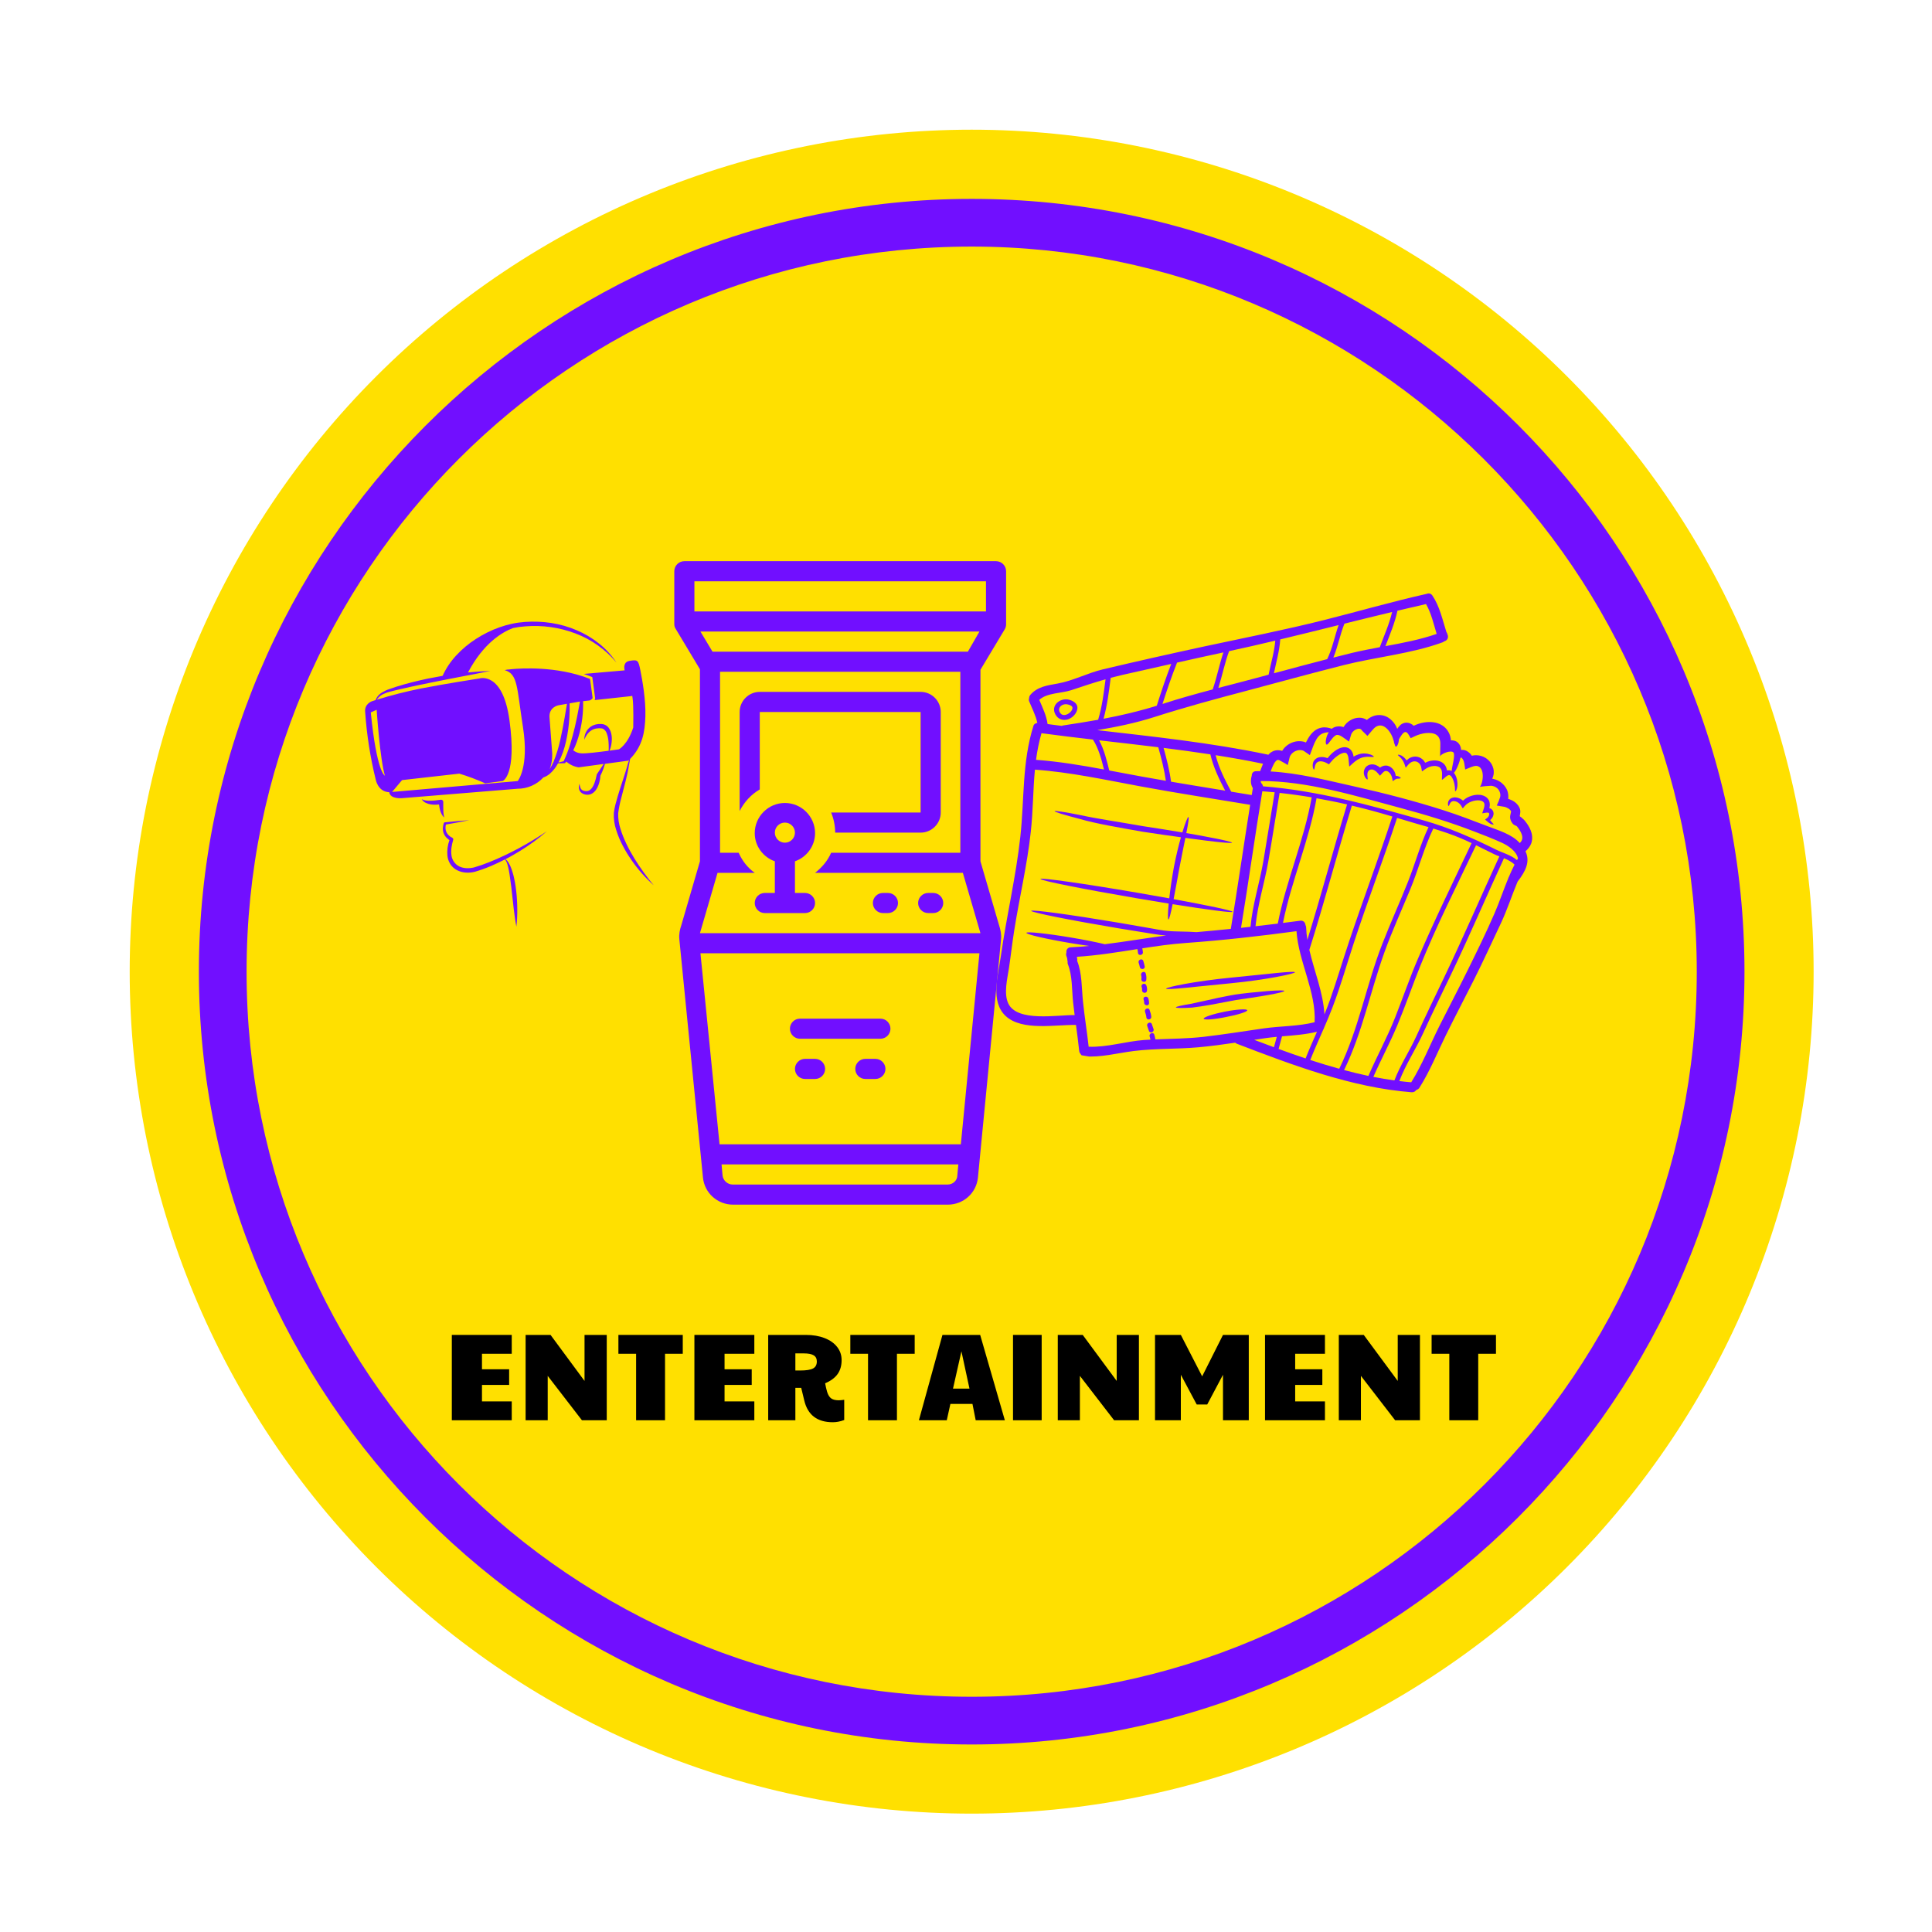 <?xml version="1.0" encoding="UTF-8"?> <svg xmlns="http://www.w3.org/2000/svg" xmlns:xlink="http://www.w3.org/1999/xlink" width="1080" zoomAndPan="magnify" viewBox="0 0 810 810" height="1080" preserveAspectRatio="xMidYMid meet" version="1.0"><defs><g></g><clipPath id="bb75264a55"><path d="M 54.375 54.375 L 760.125 54.375 L 760.125 760.125 L 54.375 760.125 Z M 54.375 54.375 " clip-rule="nonzero"></path></clipPath><clipPath id="223dd3a344"><path d="M 83.379 83.379 L 731.379 83.379 L 731.379 731.379 L 83.379 731.379 Z M 83.379 83.379 " clip-rule="nonzero"></path></clipPath><clipPath id="e51b66b7d3"><path d="M 282.625 235.277 L 422 235.277 L 422 505.277 L 282.625 505.277 Z M 282.625 235.277 " clip-rule="nonzero"></path></clipPath><clipPath id="6a0941c2a9"><path d="M 153 260 L 275 260 L 275 389 L 153 389 Z M 153 260 " clip-rule="nonzero"></path></clipPath><clipPath id="7a8244b773"><path d="M 148.473 270.246 L 265.887 254.258 L 282.988 379.852 L 165.57 395.836 Z M 148.473 270.246 " clip-rule="nonzero"></path></clipPath><clipPath id="4c735f23a7"><path d="M 148.473 270.246 L 265.887 254.258 L 282.988 379.852 L 165.57 395.836 Z M 148.473 270.246 " clip-rule="nonzero"></path></clipPath><clipPath id="18650b6f58"><path d="M 417 248 L 643 248 L 643 458 L 417 458 Z M 417 248 " clip-rule="nonzero"></path></clipPath><clipPath id="ee5f517efd"><path d="M 443.086 222.422 L 659.059 258.711 L 623.387 470.984 L 407.414 434.695 Z M 443.086 222.422 " clip-rule="nonzero"></path></clipPath><clipPath id="a6cc172c81"><path d="M 443.086 222.422 L 659.059 258.711 L 623.387 470.984 L 407.414 434.695 Z M 443.086 222.422 " clip-rule="nonzero"></path></clipPath><clipPath id="82c9069b8b"><path d="M 607 333 L 627 333 L 627 346 L 607 346 Z M 607 333 " clip-rule="nonzero"></path></clipPath><clipPath id="f422f5bdd0"><path d="M 443.086 222.422 L 659.059 258.711 L 623.387 470.984 L 407.414 434.695 Z M 443.086 222.422 " clip-rule="nonzero"></path></clipPath><clipPath id="d8784ad917"><path d="M 443.086 222.422 L 659.059 258.711 L 623.387 470.984 L 407.414 434.695 Z M 443.086 222.422 " clip-rule="nonzero"></path></clipPath><clipPath id="f0b173992d"><path d="M 571 320 L 588 320 L 588 328 L 571 328 Z M 571 320 " clip-rule="nonzero"></path></clipPath><clipPath id="eabd3ea62e"><path d="M 443.086 222.422 L 659.059 258.711 L 623.387 470.984 L 407.414 434.695 Z M 443.086 222.422 " clip-rule="nonzero"></path></clipPath><clipPath id="248b859eb9"><path d="M 443.086 222.422 L 659.059 258.711 L 623.387 470.984 L 407.414 434.695 Z M 443.086 222.422 " clip-rule="nonzero"></path></clipPath><clipPath id="6080bda202"><path d="M 550 313 L 576 313 L 576 323 L 550 323 Z M 550 313 " clip-rule="nonzero"></path></clipPath><clipPath id="7cb6956465"><path d="M 443.086 222.422 L 659.059 258.711 L 623.387 470.984 L 407.414 434.695 Z M 443.086 222.422 " clip-rule="nonzero"></path></clipPath><clipPath id="4fbda3d3b0"><path d="M 443.086 222.422 L 659.059 258.711 L 623.387 470.984 L 407.414 434.695 Z M 443.086 222.422 " clip-rule="nonzero"></path></clipPath><clipPath id="cea6ec210c"><path d="M 488 407 L 543 407 L 543 415 L 488 415 Z M 488 407 " clip-rule="nonzero"></path></clipPath><clipPath id="d61949936f"><path d="M 443.086 222.422 L 659.059 258.711 L 623.387 470.984 L 407.414 434.695 Z M 443.086 222.422 " clip-rule="nonzero"></path></clipPath><clipPath id="2d33579322"><path d="M 443.086 222.422 L 659.059 258.711 L 623.387 470.984 L 407.414 434.695 Z M 443.086 222.422 " clip-rule="nonzero"></path></clipPath><clipPath id="ba2408772b"><path d="M 493 415 L 539 415 L 539 423 L 493 423 Z M 493 415 " clip-rule="nonzero"></path></clipPath><clipPath id="d8927f9838"><path d="M 443.086 222.422 L 659.059 258.711 L 623.387 470.984 L 407.414 434.695 Z M 443.086 222.422 " clip-rule="nonzero"></path></clipPath><clipPath id="00c0d01f52"><path d="M 443.086 222.422 L 659.059 258.711 L 623.387 470.984 L 407.414 434.695 Z M 443.086 222.422 " clip-rule="nonzero"></path></clipPath><clipPath id="8f31e9ca70"><path d="M 504 423 L 523 423 L 523 428 L 504 428 Z M 504 423 " clip-rule="nonzero"></path></clipPath><clipPath id="d8c8971db7"><path d="M 443.086 222.422 L 659.059 258.711 L 623.387 470.984 L 407.414 434.695 Z M 443.086 222.422 " clip-rule="nonzero"></path></clipPath><clipPath id="29208ef9b3"><path d="M 443.086 222.422 L 659.059 258.711 L 623.387 470.984 L 407.414 434.695 Z M 443.086 222.422 " clip-rule="nonzero"></path></clipPath><clipPath id="c3a6d3fc28"><path d="M 436 340 L 517 340 L 517 386 L 436 386 Z M 436 340 " clip-rule="nonzero"></path></clipPath><clipPath id="ee04ec45bb"><path d="M 443.086 222.422 L 659.059 258.711 L 623.387 470.984 L 407.414 434.695 Z M 443.086 222.422 " clip-rule="nonzero"></path></clipPath><clipPath id="9c49aa6c94"><path d="M 443.086 222.422 L 659.059 258.711 L 623.387 470.984 L 407.414 434.695 Z M 443.086 222.422 " clip-rule="nonzero"></path></clipPath><clipPath id="991f124b25"><path d="M 480 428 L 484 428 L 484 433 L 480 433 Z M 480 428 " clip-rule="nonzero"></path></clipPath><clipPath id="786f9a96bb"><path d="M 443.086 222.422 L 659.059 258.711 L 623.387 470.984 L 407.414 434.695 Z M 443.086 222.422 " clip-rule="nonzero"></path></clipPath><clipPath id="2eff625dc0"><path d="M 443.086 222.422 L 659.059 258.711 L 623.387 470.984 L 407.414 434.695 Z M 443.086 222.422 " clip-rule="nonzero"></path></clipPath><clipPath id="aa26714b44"><path d="M 480 422 L 483 422 L 483 428 L 480 428 Z M 480 422 " clip-rule="nonzero"></path></clipPath><clipPath id="e392ee4889"><path d="M 443.086 222.422 L 659.059 258.711 L 623.387 470.984 L 407.414 434.695 Z M 443.086 222.422 " clip-rule="nonzero"></path></clipPath><clipPath id="31d262c88e"><path d="M 443.086 222.422 L 659.059 258.711 L 623.387 470.984 L 407.414 434.695 Z M 443.086 222.422 " clip-rule="nonzero"></path></clipPath><clipPath id="608846b7ee"><path d="M 479 417 L 482 417 L 482 422 L 479 422 Z M 479 417 " clip-rule="nonzero"></path></clipPath><clipPath id="709257fa67"><path d="M 443.086 222.422 L 659.059 258.711 L 623.387 470.984 L 407.414 434.695 Z M 443.086 222.422 " clip-rule="nonzero"></path></clipPath><clipPath id="f2437e4b11"><path d="M 443.086 222.422 L 659.059 258.711 L 623.387 470.984 L 407.414 434.695 Z M 443.086 222.422 " clip-rule="nonzero"></path></clipPath><clipPath id="61ffbac896"><path d="M 478 412 L 481 412 L 481 417 L 478 417 Z M 478 412 " clip-rule="nonzero"></path></clipPath><clipPath id="14403ad5c0"><path d="M 443.086 222.422 L 659.059 258.711 L 623.387 470.984 L 407.414 434.695 Z M 443.086 222.422 " clip-rule="nonzero"></path></clipPath><clipPath id="563938941f"><path d="M 443.086 222.422 L 659.059 258.711 L 623.387 470.984 L 407.414 434.695 Z M 443.086 222.422 " clip-rule="nonzero"></path></clipPath><clipPath id="7d74b0bebd"><path d="M 478 407 L 481 407 L 481 412 L 478 412 Z M 478 407 " clip-rule="nonzero"></path></clipPath><clipPath id="daa9abb920"><path d="M 443.086 222.422 L 659.059 258.711 L 623.387 470.984 L 407.414 434.695 Z M 443.086 222.422 " clip-rule="nonzero"></path></clipPath><clipPath id="6c2fed5ce8"><path d="M 443.086 222.422 L 659.059 258.711 L 623.387 470.984 L 407.414 434.695 Z M 443.086 222.422 " clip-rule="nonzero"></path></clipPath><clipPath id="7721cd97da"><path d="M 477 402 L 480 402 L 480 407 L 477 407 Z M 477 402 " clip-rule="nonzero"></path></clipPath><clipPath id="a569f4138b"><path d="M 443.086 222.422 L 659.059 258.711 L 623.387 470.984 L 407.414 434.695 Z M 443.086 222.422 " clip-rule="nonzero"></path></clipPath><clipPath id="d43a82ddd8"><path d="M 443.086 222.422 L 659.059 258.711 L 623.387 470.984 L 407.414 434.695 Z M 443.086 222.422 " clip-rule="nonzero"></path></clipPath><clipPath id="75805e45f5"><path d="M 441 293 L 452 293 L 452 302 L 441 302 Z M 441 293 " clip-rule="nonzero"></path></clipPath><clipPath id="ab0f6ae848"><path d="M 443.086 222.422 L 659.059 258.711 L 623.387 470.984 L 407.414 434.695 Z M 443.086 222.422 " clip-rule="nonzero"></path></clipPath><clipPath id="a4bb813fd4"><path d="M 443.086 222.422 L 659.059 258.711 L 623.387 470.984 L 407.414 434.695 Z M 443.086 222.422 " clip-rule="nonzero"></path></clipPath></defs><rect x="-81" width="972" fill="#ffffff" y="-81" height="972" fill-opacity="1"></rect><rect x="-81" width="972" fill="#ffffff" y="-81" height="972" fill-opacity="1"></rect><g clip-path="url(#bb75264a55)"><path fill="#ffe000" d="M 760.371 407.371 C 760.371 413.148 760.23 418.922 759.945 424.695 C 759.66 430.465 759.238 436.223 758.672 441.973 C 758.105 447.723 757.398 453.453 756.551 459.168 C 755.703 464.883 754.715 470.574 753.59 476.238 C 752.461 481.906 751.195 487.539 749.793 493.145 C 748.387 498.746 746.848 504.312 745.172 509.844 C 743.492 515.371 741.684 520.855 739.734 526.293 C 737.789 531.734 735.711 537.121 733.5 542.461 C 731.289 547.797 728.949 553.078 726.48 558.297 C 724.008 563.52 721.414 568.68 718.688 573.773 C 715.965 578.871 713.121 583.895 710.148 588.852 C 707.18 593.805 704.09 598.684 700.879 603.488 C 697.672 608.293 694.344 613.012 690.902 617.652 C 687.461 622.293 683.91 626.848 680.242 631.312 C 676.578 635.777 672.805 640.152 668.926 644.43 C 665.047 648.711 661.066 652.895 656.98 656.98 C 652.895 661.066 648.711 665.047 644.434 668.926 C 640.152 672.805 635.777 676.578 631.312 680.242 C 626.848 683.91 622.293 687.461 617.652 690.902 C 613.012 694.344 608.293 697.672 603.488 700.879 C 598.684 704.09 593.805 707.18 588.852 710.148 C 583.895 713.117 578.871 715.965 573.773 718.688 C 568.68 721.414 563.52 724.008 558.297 726.48 C 553.078 728.949 547.797 731.289 542.461 733.5 C 537.121 735.711 531.734 737.789 526.293 739.734 C 520.855 741.684 515.371 743.492 509.844 745.172 C 504.312 746.848 498.75 748.387 493.145 749.793 C 487.539 751.195 481.906 752.461 476.238 753.586 C 470.574 754.715 464.883 755.703 459.168 756.551 C 453.453 757.398 447.723 758.105 441.973 758.672 C 436.223 759.238 430.465 759.66 424.695 759.945 C 418.922 760.23 413.148 760.371 407.371 760.371 C 401.594 760.371 395.82 760.23 390.051 759.945 C 384.281 759.66 378.523 759.238 372.773 758.672 C 367.023 758.105 361.293 757.398 355.578 756.551 C 349.863 755.703 344.172 754.715 338.508 753.586 C 332.84 752.461 327.203 751.195 321.602 749.793 C 315.996 748.387 310.43 746.848 304.902 745.172 C 299.375 743.492 293.891 741.684 288.453 739.734 C 283.012 737.789 277.625 735.711 272.285 733.5 C 266.949 731.289 261.668 728.949 256.445 726.48 C 251.223 724.008 246.066 721.414 240.969 718.688 C 235.875 715.965 230.852 713.117 225.895 710.148 C 220.941 707.18 216.062 704.09 211.258 700.879 C 206.453 697.672 201.73 694.344 197.094 690.902 C 192.453 687.461 187.898 683.91 183.434 680.242 C 178.969 676.578 174.594 672.805 170.312 668.926 C 166.031 665.047 161.852 661.066 157.766 656.98 C 153.68 652.895 149.699 648.711 145.82 644.43 C 141.938 640.152 138.168 635.777 134.5 631.312 C 130.836 626.848 127.285 622.293 123.844 617.652 C 120.402 613.012 117.074 608.293 113.867 603.488 C 110.656 598.684 107.566 593.805 104.598 588.852 C 101.625 583.895 98.781 578.871 96.055 573.773 C 93.332 568.68 90.734 563.52 88.266 558.297 C 85.797 553.078 83.457 547.797 81.246 542.457 C 79.035 537.121 76.957 531.734 75.008 526.293 C 73.062 520.855 71.25 515.371 69.574 509.844 C 67.898 504.312 66.355 498.746 64.953 493.145 C 63.551 487.539 62.285 481.906 61.156 476.238 C 60.031 470.574 59.043 464.883 58.195 459.168 C 57.348 453.453 56.641 447.723 56.074 441.973 C 55.508 436.223 55.082 430.465 54.801 424.695 C 54.516 418.922 54.375 413.148 54.375 407.371 C 54.375 401.594 54.516 395.82 54.801 390.051 C 55.082 384.281 55.508 378.523 56.074 372.773 C 56.641 367.023 57.348 361.293 58.195 355.578 C 59.043 349.863 60.031 344.172 61.156 338.508 C 62.285 332.84 63.551 327.203 64.953 321.602 C 66.355 315.996 67.898 310.43 69.574 304.902 C 71.25 299.375 73.062 293.891 75.008 288.449 C 76.957 283.012 79.035 277.625 81.246 272.285 C 83.457 266.949 85.797 261.668 88.266 256.445 C 90.734 251.223 93.332 246.066 96.055 240.969 C 98.781 235.875 101.625 230.852 104.598 225.895 C 107.566 220.941 110.656 216.062 113.867 211.258 C 117.074 206.453 120.402 201.73 123.844 197.094 C 127.285 192.453 130.836 187.898 134.5 183.434 C 138.168 178.969 141.938 174.594 145.82 170.312 C 149.699 166.031 153.68 161.852 157.766 157.766 C 161.852 153.68 166.031 149.699 170.312 145.816 C 174.594 141.938 178.969 138.168 183.434 134.5 C 187.898 130.836 192.453 127.285 197.094 123.844 C 201.73 120.402 206.453 117.074 211.258 113.867 C 216.062 110.656 220.941 107.566 225.895 104.598 C 230.852 101.625 235.875 98.781 240.969 96.055 C 246.066 93.332 251.223 90.734 256.445 88.266 C 261.668 85.797 266.949 83.457 272.285 81.246 C 277.625 79.035 283.012 76.957 288.453 75.008 C 293.891 73.062 299.375 71.25 304.902 69.574 C 310.43 67.898 315.996 66.355 321.602 64.953 C 327.203 63.551 332.84 62.285 338.508 61.156 C 344.172 60.031 349.863 59.043 355.578 58.195 C 361.293 57.348 367.023 56.641 372.773 56.074 C 378.523 55.508 384.281 55.082 390.051 54.801 C 395.82 54.516 401.594 54.375 407.371 54.375 C 413.148 54.375 418.922 54.516 424.695 54.801 C 430.465 55.082 436.223 55.508 441.973 56.074 C 447.723 56.641 453.453 57.348 459.168 58.195 C 464.883 59.043 470.574 60.031 476.238 61.156 C 481.906 62.285 487.539 63.551 493.145 64.953 C 498.75 66.355 504.312 67.898 509.844 69.574 C 515.371 71.25 520.855 73.062 526.293 75.008 C 531.734 76.957 537.121 79.035 542.461 81.246 C 547.797 83.457 553.078 85.797 558.301 88.266 C 563.52 90.734 568.68 93.332 573.773 96.055 C 578.871 98.781 583.895 101.625 588.852 104.598 C 593.805 107.566 598.684 110.656 603.488 113.867 C 608.293 117.074 613.012 120.402 617.652 123.844 C 622.293 127.285 626.848 130.836 631.312 134.5 C 635.777 138.168 640.152 141.938 644.434 145.816 C 648.711 149.699 652.895 153.68 656.98 157.766 C 661.066 161.852 665.047 166.031 668.926 170.312 C 672.805 174.594 676.578 178.969 680.242 183.434 C 683.91 187.898 687.461 192.453 690.902 197.094 C 694.344 201.73 697.672 206.453 700.879 211.258 C 704.09 216.062 707.18 220.941 710.148 225.895 C 713.121 230.852 715.965 235.875 718.688 240.969 C 721.414 246.066 724.008 251.223 726.48 256.445 C 728.949 261.668 731.289 266.949 733.5 272.285 C 735.711 277.625 737.789 283.012 739.734 288.449 C 741.684 293.891 743.492 299.375 745.172 304.902 C 746.848 310.43 748.387 315.996 749.793 321.602 C 751.195 327.203 752.461 332.84 753.59 338.508 C 754.715 344.172 755.703 349.863 756.551 355.578 C 757.398 361.293 758.105 367.023 758.672 372.773 C 759.238 378.523 759.66 384.281 759.945 390.051 C 760.23 395.82 760.371 401.594 760.371 407.371 Z M 760.371 407.371 " fill-opacity="1" fill-rule="nonzero"></path></g><g clip-path="url(#223dd3a344)"><path fill="#710fff" d="M 407.379 731.379 C 228.379 731.379 83.379 585.379 83.379 407.379 C 83.379 229.379 228.379 83.379 407.379 83.379 C 586.379 83.379 731.379 228.379 731.379 407.379 C 731.379 586.379 585.379 731.379 407.379 731.379 Z M 407.379 103.379 C 239.379 103.379 103.379 239.379 103.379 407.379 C 103.379 575.379 239.379 711.379 407.379 711.379 C 575.379 711.379 711.379 575.379 711.379 407.379 C 711.379 239.379 574.379 103.379 407.379 103.379 Z M 407.379 103.379 " fill-opacity="1" fill-rule="nonzero"></path></g><g clip-path="url(#e51b66b7d3)"><path fill="#710fff" d="M 417.594 235.277 L 286.918 235.277 C 284.602 235.277 282.703 237.172 282.703 239.492 L 282.703 261.621 C 282.703 262.465 282.914 263.098 283.336 263.73 L 293.453 280.59 L 293.453 361.102 L 285.656 387.867 C 285.023 389.766 284.602 391.66 284.812 393.77 L 294.719 493.672 C 295.352 500.207 300.828 505.055 307.363 505.055 L 397.359 505.055 C 403.895 505.055 409.371 500.207 410.004 493.672 L 419.699 393.77 C 419.91 391.871 419.488 389.766 418.855 387.867 L 411.059 361.102 L 411.059 280.801 L 421.176 263.938 C 421.598 263.309 421.809 262.465 421.809 261.832 L 421.809 239.492 C 421.809 237.172 419.91 235.277 417.594 235.277 Z M 413.379 243.707 L 413.379 256.352 L 291.133 256.352 L 291.133 243.707 Z M 405.789 273.215 L 298.723 273.215 L 293.664 264.781 L 410.637 264.781 Z M 397.359 496.621 L 307.152 496.621 C 305.047 496.621 303.148 494.938 302.938 492.828 L 302.516 488.191 L 401.785 488.191 L 401.363 492.828 C 401.363 494.938 399.469 496.621 397.359 496.621 Z M 402.84 479.762 L 301.672 479.762 L 293.664 399.672 L 410.637 399.672 Z M 411.059 391.242 L 293.453 391.242 C 293.453 391.242 300.828 365.949 300.828 365.949 L 316.426 365.949 C 313.477 363.84 311.156 360.891 309.684 357.52 L 301.883 357.52 L 301.883 281.645 L 402.629 281.645 L 402.629 357.52 L 348.461 357.52 C 346.988 360.891 344.668 363.629 341.719 365.949 L 403.684 365.949 C 403.684 365.949 411.059 391.242 411.059 391.242 Z M 411.059 391.242 " fill-opacity="1" fill-rule="nonzero"></path></g><path fill="#710fff" d="M 372.277 374.379 L 370.172 374.379 C 367.852 374.379 365.957 376.277 365.957 378.594 C 365.957 380.914 367.852 382.809 370.172 382.809 L 372.277 382.809 C 374.598 382.809 376.492 380.914 376.492 378.594 C 376.492 376.277 374.598 374.379 372.277 374.379 Z M 372.277 374.379 " fill-opacity="1" fill-rule="nonzero"></path><path fill="#710fff" d="M 391.246 374.379 L 389.141 374.379 C 386.82 374.379 384.926 376.277 384.926 378.594 C 384.926 380.914 386.82 382.809 389.141 382.809 L 391.246 382.809 C 393.566 382.809 395.461 380.914 395.461 378.594 C 395.461 376.277 393.566 374.379 391.246 374.379 Z M 391.246 374.379 " fill-opacity="1" fill-rule="nonzero"></path><path fill="#710fff" d="M 341.719 443.93 L 337.504 443.93 C 335.184 443.93 333.289 445.828 333.289 448.148 C 333.289 450.465 335.184 452.363 337.504 452.363 L 341.719 452.363 C 344.035 452.363 345.934 450.465 345.934 448.148 C 345.934 445.828 344.035 443.93 341.719 443.93 Z M 341.719 443.93 " fill-opacity="1" fill-rule="nonzero"></path><path fill="#710fff" d="M 367.008 443.93 L 362.793 443.93 C 360.477 443.93 358.578 445.828 358.578 448.148 C 358.578 450.465 360.477 452.363 362.793 452.363 L 367.008 452.363 C 369.328 452.363 371.227 450.465 371.227 448.148 C 371.227 445.828 369.328 443.93 367.008 443.93 Z M 367.008 443.93 " fill-opacity="1" fill-rule="nonzero"></path><path fill="#710fff" d="M 318.535 330.961 L 318.535 298.504 L 385.977 298.504 L 385.977 340.656 L 348.461 340.656 C 349.516 343.188 350.148 346.137 350.148 349.086 L 385.977 349.086 C 390.613 349.086 394.41 345.293 394.41 340.656 L 394.41 298.504 C 394.41 293.867 390.613 290.074 385.977 290.074 L 318.535 290.074 C 313.898 290.074 310.102 293.867 310.102 298.504 L 310.102 340.023 C 312 336.23 314.949 333.07 318.535 330.961 Z M 318.535 330.961 " fill-opacity="1" fill-rule="nonzero"></path><path fill="#710fff" d="M 369.117 427.07 L 335.395 427.07 C 333.078 427.07 331.18 428.969 331.18 431.285 C 331.18 433.605 333.078 435.5 335.395 435.5 L 369.117 435.5 C 371.434 435.5 373.332 433.605 373.332 431.285 C 373.332 428.969 371.434 427.07 369.117 427.07 Z M 369.117 427.07 " fill-opacity="1" fill-rule="nonzero"></path><path fill="#710fff" d="M 337.504 374.379 L 333.289 374.379 L 333.289 361.102 C 338.137 359.414 341.719 354.777 341.719 349.297 C 341.719 342.344 336.027 336.652 329.07 336.652 C 322.117 336.652 316.426 342.344 316.426 349.297 C 316.426 354.777 320.008 359.414 324.855 361.102 L 324.855 374.379 L 320.641 374.379 C 318.324 374.379 316.426 376.277 316.426 378.594 C 316.426 380.914 318.324 382.809 320.641 382.809 L 337.504 382.809 C 339.82 382.809 341.719 380.914 341.719 378.594 C 341.719 376.277 339.82 374.379 337.504 374.379 Z M 329.07 344.871 C 331.391 344.871 333.289 346.77 333.289 349.086 C 333.289 351.406 331.391 353.305 329.07 353.305 C 326.754 353.305 324.855 351.406 324.855 349.086 C 324.855 346.77 326.754 344.871 329.07 344.871 Z M 329.07 344.871 " fill-opacity="1" fill-rule="nonzero"></path><g clip-path="url(#6a0941c2a9)"><g clip-path="url(#7a8244b773)"><g clip-path="url(#4c735f23a7)"><path fill="#710fff" d="M 217.504 355.641 C 221.535 353.477 225.445 351.082 229.277 348.52 C 225.777 351.551 222.059 354.277 218.117 356.703 C 217.133 357.309 216.141 357.906 215.133 358.469 C 214.625 358.75 214.121 359.023 213.617 359.32 L 212.062 360.141 L 211.902 360.223 C 211.992 360.273 212.078 360.332 212.156 360.398 C 212.402 360.613 212.625 360.848 212.82 361.109 C 213.199 361.629 213.52 362.18 213.789 362.762 C 213.863 362.902 213.934 363.051 214 363.191 L 214.516 364.516 C 214.727 365.113 214.895 365.715 215.082 366.316 C 215.27 366.922 215.387 367.527 215.531 368.141 C 215.676 368.754 215.785 369.355 215.898 369.977 C 216.012 370.602 216.109 371.199 216.203 371.824 L 216.434 373.672 C 216.602 374.898 216.664 376.141 216.746 377.379 C 216.828 378.621 216.863 379.863 216.867 381.113 C 216.898 383.602 216.777 386.078 216.5 388.547 C 216 386.117 215.734 383.652 215.402 381.195 L 214.578 373.883 L 214.383 372.059 L 214.137 370.25 C 214 369.02 213.805 367.84 213.641 366.637 L 213.332 364.844 L 213.145 363.957 L 213.047 363.512 L 212.926 363.082 C 212.844 362.793 212.781 362.488 212.684 362.211 C 212.582 361.934 212.488 361.641 212.367 361.375 C 212.254 361.102 212.113 360.844 211.945 360.598 C 211.875 360.5 211.801 360.402 211.715 360.312 C 209.766 361.309 207.781 362.25 205.762 363.113 C 203.602 364.031 201.395 364.82 199.141 365.48 C 197.926 365.793 196.695 365.914 195.441 365.844 C 194.156 365.777 192.93 365.465 191.773 364.902 C 190.57 364.32 189.594 363.473 188.852 362.359 C 188.145 361.266 187.723 360.074 187.582 358.781 C 187.379 356.531 187.664 354.344 188.434 352.219 C 188.301 352.133 188.176 352.051 188.051 351.953 C 187.754 351.734 187.48 351.492 187.223 351.23 C 186.695 350.691 186.293 350.07 186.02 349.371 C 185.746 348.668 185.629 347.941 185.668 347.191 C 185.684 346.832 185.727 346.473 185.797 346.121 C 185.875 345.773 185.988 345.441 186.074 345.102 C 186.133 344.898 186.266 344.785 186.48 344.766 C 188.184 344.586 189.898 344.438 191.605 344.273 C 193.312 344.113 195.027 343.988 196.746 343.867 C 195.059 344.211 193.375 344.531 191.684 344.844 C 190.109 345.129 188.531 345.418 186.953 345.688 C 186.906 345.895 186.859 346.117 186.828 346.309 C 186.789 346.605 186.773 346.902 186.781 347.203 C 186.785 347.793 186.914 348.352 187.164 348.883 C 187.414 349.414 187.754 349.875 188.188 350.27 C 188.398 350.469 188.629 350.652 188.871 350.816 C 189.102 350.977 189.344 351.109 189.602 351.223 C 189.77 351.297 189.891 351.418 189.969 351.586 C 190.047 351.75 190.059 351.922 190.008 352.098 C 189.379 354.23 188.965 356.449 189.277 358.535 C 189.391 359.555 189.738 360.484 190.328 361.328 C 190.914 362.168 191.672 362.812 192.59 363.27 C 194.418 364.145 196.648 364.168 198.711 363.684 C 200.887 363.055 203.027 362.312 205.125 361.457 C 207.242 360.629 209.328 359.695 211.391 358.723 C 213.453 357.75 215.488 356.711 217.504 355.641 Z M 186.262 342.734 C 186.102 342.195 186 341.645 185.953 341.086 C 185.879 340.547 185.875 339.996 185.859 339.453 C 185.844 338.91 185.832 338.367 185.836 337.824 C 185.836 337.277 185.832 336.723 185.844 336.211 C 185.844 336.152 185.832 336.09 185.82 336.027 C 185.773 335.781 185.652 335.586 185.445 335.441 C 185.238 335.297 185.012 335.25 184.766 335.293 L 184.719 335.301 C 184.102 335.41 183.406 335.477 182.75 335.566 C 182.098 335.656 181.422 335.699 180.762 335.711 C 180.102 335.742 179.445 335.719 178.785 335.645 C 178.098 335.57 177.441 335.383 176.816 335.078 C 177.223 335.75 177.777 336.254 178.484 336.586 C 179.176 336.926 179.898 337.148 180.66 337.258 C 181.398 337.371 182.141 337.41 182.891 337.371 C 183.305 337.352 183.676 337.32 184.062 337.273 C 184.094 337.492 184.125 337.715 184.152 337.938 C 184.234 338.527 184.355 339.105 184.512 339.68 C 184.664 340.254 184.879 340.809 185.152 341.336 C 185.422 341.883 185.789 342.352 186.262 342.734 Z M 264.176 318.184 C 264.027 319.012 263.875 319.84 263.719 320.668 L 263.715 320.645 C 263.379 322.977 262.84 325.262 262.281 327.527 L 260.535 334.289 C 259.926 336.488 259.469 338.715 259.176 340.977 C 259.117 343.211 259.438 345.391 260.137 347.512 C 261.465 351.844 263.574 355.977 265.965 359.91 C 268.41 363.863 271.125 367.625 274.102 371.191 C 270.59 368.051 267.492 364.543 264.805 360.668 C 264.461 360.191 264.137 359.703 263.82 359.207 C 263.5 358.715 263.16 358.227 262.867 357.715 L 261.969 356.172 C 261.68 355.656 261.41 355.133 261.129 354.621 C 260.008 352.512 259.086 350.32 258.367 348.047 C 257.574 345.699 257.238 343.289 257.355 340.816 C 257.645 338.352 258.332 336.121 258.98 333.859 C 259.629 331.602 260.387 329.406 261.102 327.191 C 261.469 326.086 261.828 324.98 262.172 323.871 C 262.512 322.762 262.852 321.656 263.137 320.535 L 263.133 320.512 C 263.324 319.875 263.527 319.238 263.742 318.602 L 263.434 318.906 L 253.613 320.242 C 253.559 320.461 253.5 320.676 253.438 320.887 C 253.281 321.402 253.121 321.922 252.938 322.43 C 252.59 323.379 252.191 324.305 251.73 325.203 C 251.648 326.527 251.383 327.816 250.934 329.062 C 250.691 329.738 250.375 330.375 249.988 330.977 C 249.566 331.629 249.031 332.168 248.379 332.59 C 247.676 333.043 246.91 333.246 246.078 333.199 C 245.883 333.195 245.695 333.172 245.504 333.133 C 245.32 333.098 245.137 333.051 244.957 332.988 C 244.773 332.938 244.598 332.871 244.426 332.789 C 244.246 332.707 244.078 332.609 243.918 332.492 C 243.586 332.27 243.316 331.988 243.102 331.648 C 242.91 331.316 242.785 330.961 242.73 330.586 C 242.633 329.887 242.73 329.215 243.02 328.57 C 243.016 329.203 243.141 329.812 243.391 330.395 C 243.617 330.906 243.988 331.266 244.508 331.473 C 245.012 331.656 245.531 331.723 246.066 331.676 C 246.566 331.633 247.012 331.457 247.406 331.148 C 247.824 330.816 248.168 330.422 248.438 329.961 C 248.738 329.465 248.992 328.945 249.199 328.402 C 249.621 327.262 249.941 326.094 250.16 324.895 L 250.184 324.766 C 250.195 324.688 250.227 324.613 250.273 324.547 C 250.863 323.715 251.438 322.828 252.004 321.945 L 252.887 320.617 L 253.117 320.285 L 242.605 321.719 C 240.645 321.406 238.918 320.602 237.422 319.297 C 237.297 319.457 237.176 319.617 237.047 319.766 L 236.984 319.844 C 236.91 319.93 236.82 319.977 236.711 319.984 C 236.066 320.012 235.422 320.02 234.777 320.027 C 234.5 320.039 234.223 320.039 233.945 320.039 C 233.898 320.121 233.859 320.203 233.812 320.285 C 232.965 321.828 231.883 323.188 230.566 324.359 C 229.895 324.938 229.152 325.398 228.34 325.746 C 228.18 325.816 228.008 325.875 227.84 325.93 L 227.797 325.957 C 226.395 327.477 224.746 328.648 222.848 329.473 C 220.949 330.297 218.965 330.699 216.898 330.684 L 216.77 330.703 L 168.801 334.617 C 168.801 334.617 163.613 335.215 163.195 332.133 C 158.32 331.965 157.48 326.66 157.48 326.66 C 155.211 317.379 153.75 307.973 153.09 298.445 C 152.777 295.258 155.602 294.066 156.184 293.922 L 157.473 293.508 C 157.562 293.238 157.68 292.977 157.816 292.73 C 158.41 291.711 159.207 290.902 160.215 290.293 C 161.191 289.703 162.219 289.23 163.301 288.879 C 164.344 288.5 165.395 288.148 166.449 287.82 C 168.57 287.156 170.695 286.555 172.84 286.02 C 174.984 285.488 177.133 284.984 179.301 284.523 C 181.379 284.102 183.457 283.711 185.543 283.352 L 185.586 283.289 C 187.012 280.195 188.879 277.395 191.191 274.887 C 193.68 272.184 196.473 269.84 199.57 267.859 C 202.66 265.859 205.938 264.242 209.406 263.008 C 212.891 261.758 216.48 261 220.176 260.742 C 223.852 260.488 227.508 260.637 231.152 261.188 C 234.797 261.754 238.312 262.758 241.707 264.203 C 245.098 265.629 248.227 267.484 251.105 269.773 C 253.965 272.055 256.41 274.719 258.441 277.762 C 256.141 275.016 253.523 272.605 250.598 270.535 C 247.672 268.465 244.531 266.801 241.172 265.539 C 234.438 263.02 227.484 262.039 220.312 262.598 C 218.555 262.711 216.816 262.945 215.094 263.309 C 210.508 265.035 202.691 269.664 196.211 281.93 C 199.309 281.613 202.418 281.398 205.539 281.289 C 201.227 282.227 196.898 282.996 192.59 283.832 C 190.434 284.258 188.273 284.641 186.125 285.086 L 179.68 286.383 C 175.371 287.223 171.094 288.168 166.828 289.164 C 165.754 289.426 164.691 289.688 163.645 289.953 C 162.602 290.195 161.598 290.551 160.633 291.012 C 159.676 291.473 158.875 292.121 158.234 292.969 C 158.145 293.09 158.059 293.223 157.988 293.355 C 164.102 291.469 170.297 289.895 176.57 288.637 C 186.457 286.699 201.062 284.434 201.062 284.434 C 201.062 284.434 210.793 281.383 213.598 301.977 C 216.734 325.008 210.793 327.426 210.793 327.426 L 203.426 328.426 C 199.898 326.828 196.281 325.469 192.57 324.348 L 168.562 327.059 L 164.387 332.031 L 217.062 327.457 C 217.062 327.457 221.898 321.723 219.266 304.914 C 216.633 288.105 217.184 282.59 211.586 280.957 C 212.254 280.766 212.934 280.664 213.629 280.656 C 214.48 280.539 227.984 278.973 241.703 282.762 L 241.73 282.758 L 241.883 282.812 C 243.75 283.328 245.582 283.941 247.379 284.656 L 248.441 292.457 C 248.441 292.457 248.555 292.938 247.926 293.246 C 247.723 293.453 247.48 293.594 247.199 293.672 L 244.453 293.973 C 244.488 295.078 244.488 296.188 244.441 297.309 C 244.328 299.973 244 302.605 243.453 305.219 C 242.922 307.848 242.141 310.402 241.113 312.883 C 240.875 313.457 240.617 314.023 240.344 314.582 C 241.348 315.363 242.484 315.785 243.754 315.844 C 245.586 315.977 251.18 315.297 255.18 314.754 C 255.266 313.148 255.207 311.543 255.012 309.945 C 254.895 309.066 254.676 308.219 254.352 307.395 C 254.09 306.664 253.637 306.082 252.992 305.648 C 252.926 305.602 252.852 305.562 252.773 305.539 L 252.547 305.441 C 252.375 305.414 252.227 305.379 252.031 305.355 L 251.387 305.328 L 251.059 305.316 L 250.75 305.359 C 249.898 305.383 249.094 305.594 248.336 305.984 C 246.84 306.75 245.68 308.293 244.984 310.109 C 244.953 309.09 245.152 308.113 245.578 307.188 C 246.02 306.199 246.68 305.387 247.559 304.75 C 248.461 304.105 249.465 303.723 250.57 303.602 L 250.977 303.547 L 251.395 303.539 L 252.184 303.535 C 252.488 303.566 252.789 303.613 253.086 303.68 L 253.527 303.852 C 253.684 303.898 253.832 303.965 253.973 304.051 C 254.242 304.207 254.488 304.391 254.711 304.609 L 255.035 304.934 L 255.293 305.285 C 255.461 305.516 255.609 305.762 255.727 306.02 C 255.855 306.266 255.965 306.52 256.047 306.781 C 256.371 307.781 256.527 308.809 256.516 309.859 C 256.5 311.539 256.188 313.16 255.57 314.723 C 257.828 314.414 259.488 314.164 259.488 314.164 C 259.488 314.164 263.195 312.164 265.492 305.012 C 265.492 305.012 265.691 295.445 265.215 292.738 L 265.074 291.703 C 264.945 291.75 264.805 291.797 264.656 291.844 L 249.301 293.516 C 249.43 293.242 249.504 292.957 249.512 292.652 L 248.32 283.895 L 248.004 283.75 C 247.559 283.547 246.277 283.082 244.773 282.547 L 261.887 281.051 C 261.637 279.984 261.344 277.496 263.98 277.066 C 267.359 276.52 267.629 276.727 268.48 281.039 C 269.336 285.348 270.777 293.34 270.578 300.336 C 270.359 306.961 269.402 312.805 264.176 318.184 Z M 157.918 297.582 L 155.453 298.684 C 157.957 323.965 161.375 325.227 161.375 325.227 C 159.289 318.242 157.918 297.582 157.918 297.582 Z M 234.902 310.195 C 235.629 307.02 236.223 303.793 236.785 300.547 C 237.102 298.727 237.406 296.902 237.707 295.074 L 234.18 295.684 C 234.18 295.684 229.859 296.418 230.41 301.117 L 231.504 315.648 C 231.504 315.648 231.773 319.27 230.445 322.461 C 231.066 321.496 231.602 320.484 232.051 319.43 C 233.273 316.434 234.223 313.355 234.902 310.195 Z M 239.035 312.105 C 239.805 309.664 240.449 307.188 241.043 304.684 C 241.641 302.176 242.125 299.645 242.605 297.09 L 243.148 294.129 L 238.805 294.883 C 238.871 296.844 238.828 298.812 238.719 300.773 C 238.523 304.137 238.059 307.461 237.328 310.746 C 236.66 313.871 235.602 316.852 234.148 319.699 C 234.34 319.648 234.527 319.594 234.719 319.547 C 235.254 319.406 235.785 319.266 236.328 319.137 C 236.844 318.004 237.332 316.875 237.777 315.734 C 238.223 314.59 238.645 313.328 239.035 312.105 Z M 239.035 312.105 " fill-opacity="1" fill-rule="nonzero"></path></g></g></g><g clip-path="url(#18650b6f58)"><g clip-path="url(#ee5f517efd)"><g clip-path="url(#a6cc172c81)"><path fill="#710fff" d="M 460.395 301.766 C 462.078 296.238 462.762 290.508 463.516 284.793 C 458.703 286.156 454.027 287.723 449.172 289.344 C 445.113 290.711 439 290.41 435.719 293.418 C 437.113 296.73 438.734 300 439.207 303.566 C 441.195 303.832 443.18 304.086 445.16 304.332 C 445.355 304.25 445.547 304.172 445.781 304.141 C 450.738 303.391 455.586 302.625 460.395 301.766 Z M 434.363 318.566 C 443.996 319.266 453.422 320.848 462.848 322.613 C 461.777 318.281 460.605 313.777 458.215 310.07 C 451.016 309.234 443.82 308.363 436.648 307.395 C 435.57 311.125 434.852 314.836 434.363 318.566 Z M 484.984 295.879 C 486.848 289.973 488.809 284.121 491.043 278.355 C 484.211 279.895 477.391 281.453 470.559 282.965 C 468.898 283.348 467.281 283.762 465.672 284.18 C 464.91 289.961 464.234 295.73 462.668 301.336 C 470.145 299.93 477.531 298.203 484.984 295.879 Z M 488.797 327.352 C 488.121 322.574 486.895 317.922 485.617 313.285 C 477.34 312.262 469.07 311.332 460.797 310.375 C 462.906 314.246 464.012 318.758 465.055 323.027 C 469.676 323.895 474.289 324.785 478.938 325.625 C 482.195 326.215 485.508 326.785 488.797 327.352 Z M 512.93 273.52 C 512.914 273.516 512.914 273.531 512.914 273.531 C 506.418 274.906 499.949 276.348 493.484 277.801 C 491.227 283.496 489.238 289.297 487.379 295.141 C 494.328 292.871 501.363 290.918 508.43 289.047 C 510.195 283.961 511.199 278.637 512.93 273.52 Z M 513.664 331.488 C 511.109 326.617 508.684 321.641 507.457 316.273 C 500.93 315.27 494.379 314.379 487.836 313.559 C 489.129 318.234 490.328 322.914 490.965 327.73 C 498.578 329.023 506.227 330.266 513.664 331.488 Z M 531.867 282.863 C 532.789 278.086 534.289 273.441 534.668 268.586 C 528.234 270.121 521.777 271.605 515.305 272.992 C 513.441 278.035 512.422 283.305 510.809 288.414 C 516.004 287.059 521.23 285.727 526.434 284.332 C 528.242 283.836 530.059 283.355 531.867 282.863 Z M 516.027 389.438 C 518.895 372.129 521.367 354.758 524.137 337.418 C 509.504 334.973 493.555 332.547 478.25 329.707 C 463.43 326.965 448.941 323.762 433.895 322.68 C 433.082 331.363 433.129 340.082 432.141 348.938 C 430.633 362.758 427.395 376.305 425.23 390.02 C 424.371 395.348 423.793 400.715 422.984 406.059 C 422.312 410.395 420.746 416.633 422.77 420.797 C 426.574 428.578 443.375 425.477 450.348 425.582 C 450.43 425.598 450.48 425.605 450.551 425.617 C 450.32 423.816 450.102 422.027 449.902 420.215 C 449.355 415.133 449.645 409.105 447.742 404.336 C 447.57 403.926 447.551 403.543 447.621 403.207 C 447.574 403.059 447.527 402.914 447.531 402.754 C 447.488 401.898 447.395 401.559 447.094 400.82 C 446.91 400.344 446.93 399.828 447.102 399.367 C 446.969 398.316 447.523 397.211 448.891 397.16 C 451.469 397.047 454.07 396.836 456.645 396.586 C 454.211 396.262 451.504 395.844 448.629 395.363 C 438.414 393.645 430.223 391.734 430.328 391.098 C 430.434 390.469 438.801 391.344 449.016 393.062 C 454.75 394.023 459.84 395.051 463.199 395.867 C 471.777 394.801 480.34 393.34 488.938 392.199 C 488.062 392.156 487.215 392.059 486.316 391.965 C 485.203 391.828 484.188 391.645 483.062 391.484 C 478.684 390.805 473.859 390.023 468.789 389.172 C 458.684 387.473 449.539 385.812 442.938 384.488 C 436.336 383.156 432.285 382.184 432.34 381.875 C 432.391 381.559 436.539 381.961 443.211 382.859 C 449.883 383.766 459.07 385.188 469.176 386.883 C 474.242 387.738 479.059 388.574 483.418 389.359 C 484.508 389.555 485.621 389.785 486.59 389.918 C 487.629 390.066 488.648 390.25 489.594 390.301 C 490.531 390.387 491.461 390.457 492.363 390.473 C 493.27 390.523 494.152 390.535 494.988 390.547 C 497.613 390.598 499.852 390.668 501.613 390.805 C 506.43 390.383 511.238 389.918 516.027 389.438 Z M 528.316 323.316 C 528.727 322.305 529.078 321.266 529.523 320.203 C 522.93 318.832 516.312 317.66 509.664 316.617 C 510.988 321.988 513.605 327.008 516.195 331.914 C 519.102 332.387 521.977 332.855 524.793 333.332 C 524.941 332.363 525.098 331.402 525.258 330.438 C 524.289 328.859 524.246 327.004 524.805 325.223 C 524.781 324.254 525.344 323.336 526.59 323.32 C 527.168 323.309 527.746 323.305 528.316 323.316 Z M 529.715 360.754 C 531.34 351.168 532.836 341.582 534.418 332.172 C 532.699 331.996 530.965 331.871 529.238 331.738 C 526.094 350.805 523.438 369.938 520.301 389.004 C 521.625 388.859 522.961 388.711 524.285 388.566 C 525.125 379.16 528.148 370.066 529.715 360.754 Z M 535.715 387.223 C 539.223 369.238 546.762 352.328 549.93 334.289 C 545.461 333.539 540.973 332.914 536.48 332.426 C 534.895 341.859 533.43 351.477 531.754 361.098 C 530.16 370.242 527.262 379.109 526.383 388.328 C 529.496 387.977 532.613 387.613 535.715 387.223 Z M 556.43 276.348 C 558.652 271.82 559.535 266.812 561.223 262.07 C 553.066 264.098 544.918 266.125 536.746 268.078 C 536.434 272.918 535.07 277.535 534.094 282.273 C 541.527 280.258 548.965 278.273 556.43 276.348 Z M 534.109 439.055 C 534.5 437.609 534.906 436.152 535.301 434.703 C 533.621 434.859 531.949 435.039 530.312 435.281 C 528.824 435.492 527.328 435.715 525.828 435.957 C 528.586 436.992 531.34 438.027 534.109 439.055 Z M 548.117 394.031 C 553.969 375.203 559.008 356.129 564.766 337.258 C 560.523 336.277 556.25 335.438 551.973 334.676 C 548.836 352.484 541.445 369.211 537.887 386.949 C 540.293 386.633 542.715 386.344 545.121 386.012 C 546.453 385.836 547.223 386.777 547.328 387.816 C 547.477 388.078 547.574 388.391 547.598 388.773 C 547.656 390.531 547.848 392.289 548.117 394.031 Z M 551.164 428.574 C 551.848 415.891 544.441 403.156 543.555 390.402 C 528.137 392.477 512.715 394.23 497.184 395.344 C 491.039 395.777 484.969 396.648 478.902 397.594 C 479.016 398.145 479.133 398.695 479.168 399.262 C 479.238 400.59 477.168 400.805 477.102 399.477 C 477.078 398.941 476.984 398.422 476.855 397.91 C 468.43 399.234 460.008 400.609 451.484 401.141 C 451.555 401.527 451.633 401.922 451.645 402.324 C 451.66 402.5 451.617 402.66 451.59 402.824 C 451.586 402.84 451.598 402.855 451.613 402.867 C 453.688 408.09 453.461 414.27 454.035 419.805 C 454.684 426.176 455.73 432.484 456.426 438.836 C 464.055 439.16 472.008 436.594 479.609 436.031 C 480.52 435.973 481.426 435.918 482.324 435.875 C 482.254 435.41 482.133 434.973 481.992 434.516 C 481.625 433.234 483.555 432.492 483.941 433.781 C 484.141 434.441 484.289 435.098 484.406 435.773 C 491.164 435.484 497.902 435.465 504.641 434.691 C 513.082 433.715 521.48 432.352 529.887 431.148 C 536.816 430.168 544.359 430.301 551.164 428.574 Z M 547.371 443.75 C 548.867 439.98 550.508 436.281 552.145 432.566 C 547.398 433.723 542.438 434.082 537.492 434.496 C 537 436.27 536.52 438.02 536.059 439.777 C 539.789 441.145 543.57 442.484 547.371 443.75 Z M 578.484 271.34 C 580.297 266.445 582.473 261.664 583.652 256.578 C 576.977 258.172 570.316 259.816 563.672 261.461 C 561.785 266.098 560.941 271.098 559.004 275.703 C 561.625 275.035 564.246 274.371 566.871 273.73 C 570.672 272.816 574.562 272.07 578.484 271.34 Z M 565.582 394.836 C 571.461 377.266 577.965 359.922 583.762 342.324 C 578.148 340.641 572.48 339.102 566.777 337.754 C 560.625 357.852 555.301 378.191 548.949 398.234 C 551.035 407.262 554.77 416.195 555.273 425.289 C 556.129 423.203 556.941 421.098 557.688 418.973 C 560.504 410.98 562.891 402.855 565.582 394.836 Z M 602.328 265.77 C 601.035 261.562 600.074 257.086 597.863 253.258 C 593.859 254.156 589.863 255.09 585.887 256.039 C 584.82 261.176 582.723 266.004 580.852 270.898 C 588.152 269.551 595.457 268.152 602.328 265.77 Z M 590.328 369.621 C 593.328 362.074 595.441 354.125 598.91 346.777 C 594.965 345.625 590.996 344.539 587.062 343.305 C 586.617 343.172 586.176 343.055 585.742 342.91 C 579.922 360.605 573.254 378.016 567.473 395.703 C 564.566 404.555 562.023 413.539 558.699 422.234 C 557.59 425.168 556.363 428.059 555.105 430.949 C 555.047 431.227 554.934 431.465 554.785 431.664 C 552.945 435.891 551.043 440.109 549.332 444.402 C 553.352 445.723 557.398 446.957 561.48 448.082 C 569.629 431.512 572.797 413.09 579.461 395.934 C 582.898 387.082 586.832 378.449 590.328 369.621 Z M 616.977 353.48 C 615.512 352.785 614.027 352.105 612.551 351.477 C 608.734 349.859 604.844 348.57 600.91 347.379 C 596.988 355.555 594.703 364.504 591.238 372.883 C 587.609 381.641 583.656 390.309 580.434 399.23 C 574.535 415.582 571.172 432.957 563.516 448.633 C 566.895 449.539 570.301 450.363 573.711 451.086 C 577.289 442.793 581.648 434.906 584.957 426.48 C 588.184 418.309 591.02 409.992 594.492 401.918 C 601.492 385.578 609.344 369.555 616.977 353.48 Z M 628.617 359.039 C 627.711 358.691 626.871 358.355 626.176 357.996 C 623.734 356.785 621.293 355.551 618.84 354.367 C 610.863 371.195 602.289 387.949 595.352 405.238 C 592.09 413.379 589.242 421.691 585.859 429.797 C 582.789 437.168 578.984 444.188 575.785 451.492 C 578.73 452.074 581.668 452.566 584.609 452.977 C 587.031 446.574 590.922 440.75 593.766 434.512 C 597.566 426.16 601.586 417.887 605.551 409.605 C 613.547 392.883 620.863 375.863 628.617 359.039 Z M 632.609 367.625 C 633.332 365.898 634.125 364.176 634.98 362.5 C 633.875 361.336 632.223 360.512 630.551 359.816 C 623.141 375.879 616.191 392.16 608.543 408.148 C 604.574 416.461 600.492 424.734 596.676 433.125 C 593.613 439.844 589.305 446.316 586.68 453.238 C 588.34 453.453 589.996 453.613 591.664 453.758 C 596.332 446.258 599.586 437.891 603.555 430 C 607.445 422.262 611.484 414.578 615.312 406.805 C 619.18 398.941 623.098 391 626.574 382.953 C 628.684 378.082 630.355 373.043 632.379 368.148 C 632.422 367.969 632.508 367.801 632.609 367.625 Z M 637.176 353.457 C 638.359 352.328 638.5 351.137 637.891 349.543 C 637.527 348.59 636.918 347.648 636.234 346.785 L 636.016 346.496 C 636.012 346.488 636.016 346.496 635.934 346.434 C 635.758 346.289 635.84 346.316 635.617 346.223 L 635.344 346.102 C 635.215 346.055 635.082 345.996 634.957 345.918 C 634.711 345.789 634.492 345.602 634.285 345.41 C 633.902 345 633.625 344.512 633.371 343.938 C 633.262 343.473 633.082 343.027 633.129 342.555 C 633.109 342.312 633.148 342.082 633.188 341.852 C 633.219 341.664 633.258 341.512 633.281 341.391 C 633.414 340.855 633.508 340.504 633.535 340.301 C 633.555 340.172 633.562 340.273 633.477 340.051 C 633.465 339.949 633.355 339.859 633.285 339.77 C 633.23 339.672 633.164 339.562 633.051 339.492 C 632.695 339.094 632.133 338.793 631.574 338.539 L 631.352 338.449 C 631.168 338.379 630.977 338.332 630.805 338.273 C 630.422 338.195 630.043 338.145 629.66 338.082 C 628.938 337.961 628.215 337.852 627.523 337.734 C 627.801 337.078 628.09 336.43 628.367 335.801 C 628.57 335.238 628.766 334.664 628.965 334.125 C 628.996 333.891 629.02 333.66 629.039 333.426 C 629.008 333.211 628.988 332.992 628.98 332.781 C 628.621 330.773 627.086 329.637 625.215 329.43 C 624.82 329.395 620.547 329.781 620.48 329.895 C 622.379 327.137 622.5 319.281 617.059 321.496 L 614.289 322.613 L 613.914 320.082 C 613.762 319.078 613.336 318.273 613.004 317.938 C 612.836 317.789 612.801 317.727 612.742 317.656 C 612.684 317.574 612.488 317.57 612.293 317.754 C 612.086 318.727 611.789 319.555 611.539 320.316 C 610.824 322.211 610.086 323.461 609.547 324.008 C 609.754 324.258 609.938 324.512 610.078 324.746 C 610.836 326.176 610.992 327.473 611.043 328.539 C 611.109 330.707 610.312 331.859 610.125 331.742 C 609.891 331.629 610.172 330.551 609.766 328.684 C 609.566 327.773 609.227 326.645 608.582 325.688 C 607.258 323.711 605.762 326.43 604.531 326.941 C 604.473 325.441 604.992 323.242 603.859 321.996 C 603.297 321.363 602.199 321.055 601.016 321.152 C 599.789 321.227 598.598 321.723 597.648 322.375 L 596.172 323.402 L 595.855 321.707 C 595.582 320.254 594.484 319.297 593.289 319.207 C 592.094 319.105 591.004 319.852 590.312 320.711 L 589.348 321.867 L 588.91 320.543 C 588.426 319.109 587.68 318.113 587.082 317.523 C 586.5 316.945 585.98 316.633 586.074 316.496 C 586.152 316.383 586.633 316.328 587.59 316.797 C 588.246 317.145 589.043 317.824 589.746 318.828 C 590 318.547 590.297 318.273 590.633 318.035 C 591.379 317.539 592.312 317.195 593.355 317.191 C 594.391 317.191 595.5 317.578 596.355 318.328 C 596.836 318.723 597.227 319.242 597.535 319.797 C 598.539 319.262 599.648 318.902 600.855 318.824 C 602.469 318.707 604.34 319.094 605.559 320.469 C 606.188 321.152 606.465 322.012 606.629 322.793 C 606.629 322.879 606.625 322.949 606.641 323.031 C 606.992 322.941 607.383 322.891 607.789 322.957 C 608.102 323.012 608.379 323.117 608.637 323.258 C 608.633 321.699 610.227 316.629 609.391 315.527 C 608.426 314.242 603.945 316.078 603.762 317.184 L 603.859 313.086 C 603.887 312.027 603.934 310.887 603.617 310.035 C 603.328 309.145 602.883 308.508 602.148 308.047 C 601.086 307.336 599.355 307.203 597.777 307.355 C 596.168 307.516 594.59 308.012 593.219 308.645 L 591.438 309.484 L 590.523 307.941 C 589.141 305.652 587.922 307.676 586.949 309.184 C 586.801 309.438 586.641 309.691 586.512 309.922 C 586.465 310.48 586.406 311.012 586.293 311.422 C 585.953 312.551 585.555 313.09 585.254 313.023 C 584.98 312.977 584.844 312.566 584.672 311.906 C 584.562 311.75 584.465 311.48 584.418 311.066 C 584.418 311.023 584.43 310.965 584.422 310.93 C 584.168 310 583.812 308.863 583.113 307.625 C 582.332 306.25 580.984 304.676 579.43 304.258 C 578.676 304.074 577.98 304.145 577.23 304.508 C 576.453 304.82 575.715 305.703 574.961 306.594 L 573.312 308.535 L 571.02 306.289 C 570.918 306.18 570.852 305.961 570.742 305.898 C 570.5 305.656 570.297 305.555 569.891 305.523 C 569.496 305.488 568.969 305.613 568.465 305.844 C 567.434 306.32 566.707 307.234 566.488 307.938 L 565.586 310.914 L 563.316 309.309 C 562.73 308.902 562.148 308.5 561.688 308.34 C 561.203 308.141 560.863 308.082 560.531 308.113 C 559.871 308.168 559.043 308.984 558.477 309.703 C 557.324 311.215 556.602 312.328 556.168 312.172 C 555.777 312.02 555.621 310.762 556.312 308.57 C 556.504 308.086 556.734 307.562 557.082 307.004 C 556.828 307.02 556.559 307.031 556.273 307.062 C 555.172 307.199 553.906 307.535 552.836 308.699 C 552.281 309.297 551.789 310.09 551.312 311.09 C 551.184 311.332 551.066 311.594 550.957 311.871 L 550.789 312.281 C 550.688 312.523 550.59 312.773 550.488 313.043 C 550.078 314.074 549.645 315.402 549.164 316.582 C 548.449 316.086 547.707 315.582 546.953 315.066 C 546.758 314.902 546.566 314.801 546.371 314.715 C 546.27 314.656 546.176 314.641 546.066 314.609 L 545.957 314.574 C 545.816 314.523 545.664 314.527 545.496 314.496 C 544.883 314.422 544.195 314.488 543.516 314.738 C 542.828 314.977 542.152 315.395 541.629 315.945 C 541.48 316.074 541.375 316.227 541.262 316.387 C 541.219 316.469 541.133 316.539 541.094 316.613 L 540.871 317.027 C 540.625 317.52 540.535 318.258 540.367 318.871 C 540.223 319.492 540.059 320.113 539.91 320.742 C 539.059 320.246 538.133 319.645 537.27 319.207 L 536.609 318.855 L 536.281 318.68 C 536.148 318.613 536.195 318.664 536.145 318.641 C 536.035 318.652 535.902 318.586 535.82 318.602 C 535.492 318.613 535.211 318.723 534.695 319.332 C 534.227 319.914 533.766 320.816 533.344 321.824 C 533.129 322.336 532.93 322.875 532.703 323.441 C 544.574 324.094 556.055 327.102 567.68 329.691 C 580.379 332.531 593.027 335.801 605.422 339.773 C 611.699 341.785 617.773 344.152 623.91 346.484 C 628.273 348.152 633.777 349.766 637.07 353.332 C 637.117 353.375 637.141 353.41 637.176 353.457 Z M 637.082 342.434 C 637.094 342.438 637.098 342.406 637.113 342.41 C 637.105 342.379 637.094 342.352 637.098 342.328 C 637.102 342.301 637.121 342.273 637.137 342.277 C 637.137 342.277 637.172 342.062 637.188 342.062 L 637.199 342.066 L 637.289 342.348 C 637.625 342.453 638.188 343.043 638.461 343.285 C 638.598 343.414 638.879 343.59 639.047 343.828 L 639.406 344.254 C 640.262 345.32 641.094 346.531 641.711 348.043 C 642.32 349.504 642.672 351.512 642.02 353.488 C 641.516 354.891 640.594 356.023 639.566 356.902 C 641.59 361.203 639.746 365.086 636.266 369.613 C 633.84 375.402 631.918 381.414 629.234 387.125 C 625.492 395.055 621.844 403.039 617.906 410.883 C 614.008 418.629 609.973 426.312 606.148 434.09 C 602.551 441.41 599.492 449.105 595.125 456 C 594.785 456.535 594.301 456.832 593.801 456.957 C 593.41 457.566 592.734 457.992 591.832 457.93 C 566.781 456.004 541.855 446.531 518.59 437.609 C 518.293 437.488 518.066 437.344 517.867 437.152 C 512.773 437.906 507.668 438.602 502.531 439.07 C 493.473 439.891 484.359 439.516 475.332 440.645 C 468.48 441.5 461.461 443.449 454.543 442.855 C 453.758 442.781 453.277 442.383 453.035 441.848 C 452.73 441.559 452.52 441.141 452.453 440.598 C 452.09 436.957 451.59 433.328 451.102 429.688 C 451 429.699 450.898 429.711 450.773 429.719 C 442.438 429.574 428.59 432.289 421.723 426.051 C 415.043 419.973 418.5 408.734 419.586 401.027 C 421.949 384.27 425.938 367.625 427.781 350.809 C 429.516 335.008 428.453 319.637 433.297 304.242 C 433.512 303.559 434.215 303.176 434.906 303.082 C 434.254 299.953 432.703 297.039 431.5 294.082 C 431.285 293.543 431.309 293.051 431.477 292.648 C 431.465 292.215 431.609 291.773 431.961 291.344 C 434.926 287.879 439.133 287.348 443.402 286.586 C 449.891 285.43 455.945 282.164 462.395 280.629 C 476.512 277.285 490.688 274.094 504.871 271.027 C 521.617 267.43 538.426 264.148 555.039 259.98 C 569.43 256.359 583.648 252.227 598.145 248.977 C 598.164 248.965 598.191 248.969 598.203 248.969 C 598.988 248.633 599.922 248.77 600.535 249.68 C 603.621 254.258 604.73 259.715 606.387 264.898 L 606.383 264.906 C 606.496 265.125 606.613 265.34 606.734 265.555 C 606.844 265.766 606.836 265.809 606.715 265.664 C 607.262 266.656 607.234 267.84 606.23 268.555 C 606.027 268.699 605.766 268.805 605.512 268.863 C 605.305 269.059 605.055 269.211 604.742 269.324 C 591.539 274.125 576.883 275.43 563.262 278.871 C 549.754 282.281 536.312 285.977 522.855 289.555 C 509.793 293.004 496.887 296.473 484.039 300.598 C 476.062 303.141 468.125 304.773 460.051 306.121 C 483.922 308.883 507.82 311.402 531.367 316.336 C 531.5 316.371 531.621 316.406 531.734 316.457 C 531.898 316.262 532.082 316.066 532.309 315.875 L 532.77 315.492 L 533.328 315.156 C 534.078 314.707 535.035 314.5 535.898 314.523 C 536.332 314.512 536.727 314.621 537.113 314.699 L 537.355 314.754 L 537.387 314.758 L 537.453 314.785 C 537.547 314.828 537.5 314.836 537.531 314.84 L 537.562 314.816 C 537.566 314.805 537.695 314.574 537.773 314.457 C 537.859 314.293 537.988 314.164 538.102 314.008 C 538.332 313.711 538.562 313.434 538.828 313.184 C 539.871 312.164 541.078 311.484 542.328 311.102 C 543.574 310.715 544.871 310.641 546.094 310.859 C 546.406 310.926 546.711 310.961 546.996 311.082 L 547.207 311.152 L 547.219 311.172 L 547.262 311.191 C 547.312 311.23 547.367 311.281 547.43 311.336 C 547.504 311.332 547.535 311.223 547.629 311.059 L 547.723 310.91 L 547.969 310.441 C 548.121 310.137 548.285 309.84 548.457 309.543 C 549.145 308.402 549.93 307.367 550.875 306.594 C 551.805 305.793 552.883 305.32 553.824 305.109 C 554.777 304.883 555.625 304.938 556.309 305.012 C 557.184 305.145 557.836 305.34 558.348 305.547 C 558.637 305.316 558.969 305.09 559.367 304.922 C 560.391 304.469 561.648 304.434 562.707 304.668 C 562.914 304.719 563.098 304.777 563.285 304.84 C 563.996 303.586 565.066 302.562 566.352 301.852 C 567.395 301.285 568.617 300.875 570.035 300.902 C 571.035 300.898 572.148 301.246 573.07 301.832 C 573.734 301.258 574.477 300.75 575.363 300.383 C 577.137 299.602 579.262 299.605 580.875 300.289 C 582.527 300.934 583.609 302.062 584.453 303.125 C 584.855 303.688 585.211 304.223 585.453 304.781 C 585.59 305.043 585.711 305.312 585.809 305.566 C 586.102 305.086 586.465 304.586 586.996 304.078 C 587.227 303.895 587.414 303.695 587.707 303.535 C 588.012 303.379 588.32 303.207 588.676 303.109 C 589.062 303.035 589.473 302.949 589.871 302.977 C 590.27 303.031 590.719 303.094 591.062 303.23 C 591.398 303.387 591.734 303.551 592.055 303.75 C 592.277 303.93 592.484 304.102 592.691 304.285 C 594.027 303.648 595.531 303.137 597.168 302.883 C 598.289 302.727 599.484 302.629 600.758 302.801 C 602.008 302.941 603.348 303.293 604.602 304.086 C 606.359 305.145 607.586 307.004 608.031 308.77 C 608.188 309.328 608.27 309.859 608.316 310.398 C 608.75 310.379 609.215 310.398 609.738 310.531 C 610.289 310.68 610.852 310.984 611.285 311.395 C 611.699 311.793 611.984 312.238 612.164 312.656 C 612.461 313.324 612.547 313.898 612.586 314.426 C 613.328 314.328 614.105 314.457 614.738 314.758 C 615.738 315.234 616.496 315.98 617.078 316.848 C 617.641 316.703 618.211 316.605 618.84 316.625 C 620.27 316.629 621.754 317.043 623.004 317.871 C 624.012 318.574 624.863 319.457 625.441 320.516 C 625.984 321.594 626.363 322.777 626.258 324.004 C 626.277 324.613 626.062 325.172 625.938 325.727 C 625.828 325.961 625.715 326.195 625.609 326.434 C 625.742 326.473 625.895 326.512 626.008 326.551 C 627.203 326.797 628.582 327.336 629.883 328.527 C 630.785 329.332 631.672 330.457 632.125 332.008 C 632.195 332.402 632.285 332.805 632.352 333.227 C 632.355 333.629 632.375 334.109 632.367 334.5 C 632.352 334.621 632.375 334.754 632.355 334.875 L 632.328 335.027 C 632.332 335.012 632.43 335.016 632.488 335.012 L 632.539 335.02 C 632.559 335.023 632.57 335.012 632.57 335.012 L 632.902 335.125 C 633.812 335.473 634.762 335.91 635.645 336.727 C 635.863 336.922 636.078 337.152 636.27 337.41 C 636.469 337.656 636.68 337.887 636.824 338.219 C 636.957 338.508 637.191 338.855 637.285 339.289 C 637.387 339.703 637.434 340.172 637.398 340.551 C 637.348 341.277 637.195 341.84 637.117 342.219 C 637.109 342.258 637.102 342.301 637.098 342.328 C 637.09 342.379 637.086 342.406 637.082 342.434 Z M 528.582 327.746 C 528.594 327.848 528.633 327.949 528.68 328.059 C 528.711 328.137 528.719 328.16 528.73 328.188 C 528.848 328.383 528.992 328.543 529.129 328.723 C 529.363 329 529.48 329.328 529.504 329.664 C 552.672 331.5 574.77 337.695 597.055 344.012 C 607.586 347.004 617.246 351.262 627.051 356.129 C 629.902 357.551 633.598 358.5 635.992 360.602 C 636.027 360.551 636.051 360.508 636.066 360.453 C 636.168 360.277 636.293 360.133 636.43 360 C 635.898 356.859 632.184 354.496 629.832 353.402 C 625.961 351.602 621.938 350.098 617.969 348.562 C 607.895 344.664 597.555 341.535 587.113 338.73 C 568.402 333.727 548.117 327.398 528.574 327.449 C 528.582 327.566 528.594 327.75 528.582 327.746 " fill-opacity="1" fill-rule="nonzero"></path></g></g></g><g clip-path="url(#82c9069b8b)"><g clip-path="url(#f422f5bdd0)"><g clip-path="url(#d8784ad917)"><path fill="#710fff" d="M 625.641 344.926 C 626.004 345.281 626.215 345.512 626.18 345.648 C 626.133 345.75 625.797 345.75 625.227 345.539 C 624.68 345.297 623.961 344.824 623.188 344.105 L 622.629 343.594 L 623.367 343.043 C 623.875 342.68 624.367 342.008 624.379 341.348 C 624.379 341.012 624.25 340.867 624.121 340.789 C 623.957 340.695 623.57 340.637 623.098 340.715 L 621.426 340.984 L 621.996 339.258 C 622.297 338.383 622.52 337.398 622.266 336.766 C 622.043 336.152 621.363 335.703 620.324 335.57 C 617.977 335.332 615.445 336.391 614.215 337.82 L 613.262 338.918 L 612.559 337.754 C 612.043 336.91 611.195 336.277 610.41 336.02 C 609.602 335.746 608.93 335.84 608.5 336.148 C 607.625 336.852 607.605 337.984 607.332 337.91 C 607.227 337.906 607.133 337.684 607.062 337.281 C 607.051 336.855 607.004 336.062 607.637 335.285 C 608.273 334.5 609.594 334.121 610.812 334.395 C 611.691 334.559 612.605 334.992 613.379 335.684 C 614.117 334.98 615.012 334.398 615.996 333.988 C 617.363 333.406 618.918 333.07 620.613 333.254 C 621.359 333.379 622.125 333.566 622.832 334.035 C 623.203 334.262 623.535 334.512 623.781 334.879 C 624.094 335.211 624.266 335.605 624.406 336.004 C 624.719 337.051 624.625 337.961 624.406 338.781 C 624.695 338.871 624.984 338.992 625.27 339.207 C 626.082 339.816 626.309 340.859 626.148 341.555 C 625.949 342.641 625.359 343.348 624.715 343.828 C 625.074 344.27 625.402 344.664 625.641 344.926 " fill-opacity="1" fill-rule="nonzero"></path></g></g></g><g clip-path="url(#f0b173992d)"><g clip-path="url(#eabd3ea62e)"><g clip-path="url(#248b859eb9)"><path fill="#710fff" d="M 587.258 326.137 C 587.258 326.273 586.953 326.445 586.406 326.453 C 585.805 326.441 585.406 326.465 584.785 326.895 L 583.918 327.496 L 583.668 326.23 C 583.5 325.391 583.043 324.336 582.219 323.68 C 581.359 323.02 580.559 323.035 579.684 324.008 L 579.516 324.191 L 578.559 325.223 L 577.703 324.207 C 576.875 323.227 575.863 322.57 575.031 322.609 C 574.629 322.613 574.27 322.734 573.98 322.949 C 573.719 323.188 573.52 323.508 573.406 323.848 C 573.176 324.582 573.32 325.305 573.34 325.812 C 573.465 326.367 573.465 326.703 573.324 326.781 C 573.168 326.848 572.902 326.637 572.535 326.195 C 572.219 325.695 571.699 324.84 571.801 323.598 C 571.863 322.977 572.078 322.258 572.609 321.613 C 573.156 321.008 573.984 320.57 574.883 320.484 C 576.281 320.332 577.582 320.953 578.605 321.824 C 579.219 321.352 579.996 320.992 580.844 320.969 C 582.027 320.902 582.992 321.48 583.637 322.105 C 584.641 323.102 585.062 324.266 585.184 325.301 C 585.324 325.281 585.469 325.262 585.602 325.285 C 586.066 325.363 586.379 325.516 586.582 325.629 C 586.996 325.855 587.254 325.98 587.258 326.137 " fill-opacity="1" fill-rule="nonzero"></path></g></g></g><g clip-path="url(#6080bda202)"><g clip-path="url(#7cb6956465)"><g clip-path="url(#4fbda3d3b0)"><path fill="#710fff" d="M 575.355 316.695 C 575.801 316.957 576.008 317.129 575.961 317.238 C 575.887 317.52 574.836 317.258 573.156 317.281 C 572.336 317.34 571.348 317.438 570.336 317.887 C 569.32 318.328 568.285 319.023 567.242 319.969 L 565.672 321.391 L 565.473 319.156 C 565.395 318.215 565.336 317.133 564.93 316.391 C 564.551 315.645 564.137 315.516 563.219 315.656 C 562.199 315.871 561.102 316.586 560.18 317.316 C 559.242 318.051 558.426 318.898 557.754 319.734 L 557.172 320.465 L 556.43 320.031 C 555.367 319.422 554.277 319.109 553.395 319.184 C 552.527 319.254 551.961 319.719 551.637 320.316 C 551.035 321.547 551.188 322.652 550.906 322.66 C 550.789 322.672 550.648 322.445 550.496 322.016 C 550.391 321.566 550.234 320.824 550.488 319.875 C 550.676 318.926 551.688 317.754 553.117 317.488 C 554.238 317.238 555.438 317.426 556.586 317.855 C 557.207 317.07 557.902 316.285 558.734 315.57 C 559.812 314.672 561.012 313.77 562.734 313.375 C 563.484 313.219 564.391 313.18 565.242 313.586 C 565.668 313.766 566.027 314.094 566.332 314.383 C 566.555 314.715 566.844 315.059 566.988 315.391 C 567.281 316.043 567.418 316.641 567.492 317.223 C 568.238 316.781 569 316.426 569.75 316.207 C 571.078 315.797 572.301 315.867 573.258 316 C 574.203 316.188 574.91 316.426 575.355 316.695 " fill-opacity="1" fill-rule="nonzero"></path></g></g></g><g clip-path="url(#cea6ec210c)"><g clip-path="url(#d61949936f)"><g clip-path="url(#2d33579322)"><path fill="#710fff" d="M 542.934 407.625 C 543.047 408.191 531.027 410.781 516.035 412.238 C 501.129 413.668 489 415.188 488.902 414.488 C 488.82 413.914 500.746 411.375 515.793 409.91 C 530.742 408.461 542.777 406.926 542.934 407.625 " fill-opacity="1" fill-rule="nonzero"></path></g></g></g><g clip-path="url(#ba2408772b)"><g clip-path="url(#d8927f9838)"><g clip-path="url(#00c0d01f52)"><path fill="#710fff" d="M 538.461 415.461 C 538.508 415.777 535.996 416.391 531.898 417.125 C 529.844 417.5 527.395 417.902 524.664 418.312 C 521.934 418.73 518.965 419.074 515.875 419.703 C 512.766 420.289 509.801 420.855 507.105 421.352 C 504.379 421.836 501.855 422.168 499.785 422.438 C 495.621 422.699 493.039 422.66 493.004 422.348 C 492.973 422.031 495.5 421.48 499.605 420.797 C 501.621 420.32 504.004 419.836 506.676 419.25 C 509.359 418.637 512.297 417.969 515.465 417.406 C 518.605 416.762 521.668 416.477 524.379 416.172 C 527.113 415.891 529.59 415.668 531.66 415.488 C 535.805 415.18 538.406 415.141 538.461 415.461 " fill-opacity="1" fill-rule="nonzero"></path></g></g></g><g clip-path="url(#8f31e9ca70)"><g clip-path="url(#d8c8971db7)"><g clip-path="url(#29208ef9b3)"><path fill="#710fff" d="M 522.918 423.535 C 523.051 424.16 519.066 425.438 514.012 426.395 C 508.961 427.422 504.762 427.738 504.645 427.102 C 504.512 426.48 508.488 425.145 513.523 424.113 C 518.582 423.156 522.789 422.895 522.918 423.535 " fill-opacity="1" fill-rule="nonzero"></path></g></g></g><g clip-path="url(#c3a6d3fc28)"><g clip-path="url(#ee04ec45bb)"><g clip-path="url(#9c49aa6c94)"><path fill="#710fff" d="M 516.77 382.293 C 516.688 382.77 506.312 381.41 491.629 379.09 C 490.828 383.059 490.207 385.516 489.859 385.473 C 489.559 385.422 489.598 382.883 489.984 378.828 C 485.715 378.137 481.105 377.379 476.301 376.555 C 454.055 372.746 436.113 369.156 436.223 368.52 C 436.328 367.875 454.441 370.445 476.688 374.254 C 481.441 375.07 485.996 375.871 490.223 376.637 C 490.625 372.996 491.266 368.508 492.145 363.629 C 493.059 358.867 494.121 354.52 495.117 351.027 C 490.23 350.367 484.77 349.57 478.992 348.699 C 468.688 346.867 459.332 345.281 452.758 343.363 C 446.16 341.645 442.109 340.418 442.16 340.102 C 442.242 339.793 446.434 340.438 453.141 341.77 C 459.82 343.266 469.137 344.578 479.363 346.398 C 485.242 347.285 490.777 348.172 495.707 349 C 496.941 344.922 497.961 342.434 498.25 342.523 C 498.598 342.625 498.18 345.203 497.367 349.277 C 500.449 349.797 503.246 350.309 505.707 350.781 C 512.441 352.035 516.566 352.984 516.516 353.293 C 516.461 353.609 512.238 353.25 505.453 352.406 C 502.961 352.09 500.098 351.715 496.977 351.289 C 496.266 354.852 495.359 359.25 494.438 364.059 C 493.559 368.906 492.75 373.367 492.043 376.973 C 506.625 379.633 516.852 381.801 516.77 382.293 " fill-opacity="1" fill-rule="nonzero"></path></g></g></g><g clip-path="url(#991f124b25)"><g clip-path="url(#786f9a96bb)"><g clip-path="url(#2eff625dc0)"><path fill="#710fff" d="M 483.629 431.457 C 484.035 432.727 482.094 433.457 481.688 432.18 C 481.465 431.504 481.203 430.824 480.98 430.141 C 480.574 428.871 482.52 428.133 482.926 429.402 C 483.145 430.102 483.406 430.766 483.629 431.457 " fill-opacity="1" fill-rule="nonzero"></path></g></g></g><g clip-path="url(#aa26714b44)"><g clip-path="url(#e392ee4889)"><g clip-path="url(#31d262c88e)"><path fill="#710fff" d="M 482.676 426.297 C 482.762 427.629 480.691 427.844 480.617 426.5 C 480.562 425.699 480.297 424.973 480.059 424.207 C 479.656 422.93 481.59 422.191 481.984 423.48 C 482.285 424.391 482.617 425.316 482.676 426.297 " fill-opacity="1" fill-rule="nonzero"></path></g></g></g><g clip-path="url(#608846b7ee)"><g clip-path="url(#709257fa67)"><g clip-path="url(#f2437e4b11)"><path fill="#710fff" d="M 481.738 420.633 C 481.645 421.961 479.582 421.617 479.695 420.289 C 479.723 419.863 479.512 419.375 479.434 418.945 C 479.168 417.641 481.238 417.441 481.492 418.746 C 481.621 419.398 481.793 419.961 481.738 420.633 " fill-opacity="1" fill-rule="nonzero"></path></g></g></g><g clip-path="url(#61ffbac896)"><g clip-path="url(#14403ad5c0)"><g clip-path="url(#563938941f)"><path fill="#710fff" d="M 480.867 415.402 C 480.688 416.73 478.641 416.387 478.82 415.059 C 478.875 414.637 478.809 414.23 478.656 413.816 C 478.152 412.566 480.094 411.844 480.582 413.09 C 480.875 413.824 480.973 414.621 480.867 415.402 " fill-opacity="1" fill-rule="nonzero"></path></g></g></g><g clip-path="url(#7d74b0bebd)"><g clip-path="url(#daa9abb920)"><g clip-path="url(#6c2fed5ce8)"><path fill="#710fff" d="M 480.582 410.82 C 480.406 412.133 478.363 411.789 478.539 410.477 C 478.617 409.926 478.586 409.402 478.434 408.875 C 478.074 407.594 480.004 406.852 480.363 408.148 C 480.617 409.035 480.715 409.891 480.582 410.82 " fill-opacity="1" fill-rule="nonzero"></path></g></g></g><g clip-path="url(#7721cd97da)"><g clip-path="url(#a569f4138b)"><g clip-path="url(#d43a82ddd8)"><path fill="#710fff" d="M 479.922 405.172 C 480.152 406.488 478.086 406.688 477.859 405.371 C 477.75 404.785 477.566 404.207 477.383 403.629 C 476.992 402.355 478.938 401.617 479.324 402.891 C 479.551 403.641 479.785 404.395 479.922 405.172 " fill-opacity="1" fill-rule="nonzero"></path></g></g></g><g clip-path="url(#75805e45f5)"><g clip-path="url(#ab0f6ae848)"><g clip-path="url(#a4bb813fd4)"><path fill="#710fff" d="M 447.633 299.383 C 448.504 298.941 449.477 297.996 449.605 297.055 C 449.66 296.727 449.645 296.383 449.352 296.113 C 448.785 295.602 448.047 295.406 447.312 295.281 C 444.941 294.969 442.879 297.152 444.738 299.191 C 445.5 300.031 446.711 299.859 447.633 299.383 Z M 447.656 293.238 C 449.707 293.613 452.152 294.902 451.645 297.398 C 451.27 299.289 449.621 300.934 447.828 301.559 C 445.633 302.297 443.504 301.516 442.426 299.43 C 440.562 295.844 444.133 292.77 447.656 293.238 " fill-opacity="1" fill-rule="nonzero"></path></g></g></g><g fill="#000000" fill-opacity="1"><g transform="translate(186.052, 595.449)"><g><path d="M 3.375 -35.781 L 28.5 -35.781 L 28.5 -27.875 L 16.016 -27.875 L 16.016 -21.375 L 27.406 -21.375 L 27.406 -14.812 L 16.016 -14.812 L 16.016 -7.906 L 28.5 -7.906 L 28.5 0 L 3.375 0 Z M 3.375 -35.781 "></path></g></g></g><g fill="#000000" fill-opacity="1"><g transform="translate(216.99, 595.449)"><g><path d="M 3.375 -35.781 L 13.828 -35.781 L 28.078 -16.484 L 28.078 -35.781 L 37.391 -35.781 L 37.391 0 L 26.984 0 L 12.641 -18.609 L 12.641 0 L 3.375 0 Z M 3.375 -35.781 "></path></g></g></g><g fill="#000000" fill-opacity="1"><g transform="translate(257.754, 595.449)"><g><path d="M 8.938 -27.875 L 1.516 -27.875 L 1.516 -35.781 L 28.5 -35.781 L 28.5 -27.875 L 21.062 -27.875 L 21.062 0 L 8.938 0 Z M 8.938 -27.875 "></path></g></g></g><g fill="#000000" fill-opacity="1"><g transform="translate(287.756, 595.449)"><g><path d="M 3.375 -35.781 L 28.5 -35.781 L 28.5 -27.875 L 16.016 -27.875 L 16.016 -21.375 L 27.406 -21.375 L 27.406 -14.812 L 16.016 -14.812 L 16.016 -7.906 L 28.5 -7.906 L 28.5 0 L 3.375 0 Z M 3.375 -35.781 "></path></g></g></g><g fill="#000000" fill-opacity="1"><g transform="translate(318.694, 595.449)"><g><path d="M 30.469 0.828 C 23.957 0.828 19.973 -2.188 18.516 -8.219 L 17.219 -13.578 L 14.766 -13.578 L 14.766 0 L 3.375 0 L 3.375 -35.781 L 19.141 -35.781 C 22.117 -35.781 24.742 -35.336 27.016 -34.453 C 29.285 -33.566 31.039 -32.328 32.281 -30.734 C 33.531 -29.141 34.156 -27.301 34.156 -25.219 C 34.156 -22.895 33.594 -20.941 32.469 -19.359 C 31.344 -17.785 29.602 -16.5 27.25 -15.5 C 27.488 -14.176 27.766 -12.977 28.078 -11.906 C 28.492 -10.594 29.066 -9.676 29.797 -9.156 C 30.523 -8.633 31.582 -8.375 32.969 -8.375 C 33.457 -8.375 34.219 -8.441 35.25 -8.578 L 35.25 -0.109 C 33.625 0.516 32.031 0.828 30.469 0.828 Z M 16.75 -20.859 C 19.312 -20.859 21.117 -21.141 22.172 -21.703 C 23.234 -22.273 23.766 -23.254 23.766 -24.641 C 23.766 -25.828 23.328 -26.688 22.453 -27.219 C 21.586 -27.758 20.223 -28.031 18.359 -28.031 L 14.766 -28.031 L 14.766 -20.859 Z M 16.75 -20.859 "></path></g></g></g><g fill="#000000" fill-opacity="1"><g transform="translate(354.987, 595.449)"><g><path d="M 8.938 -27.875 L 1.516 -27.875 L 1.516 -35.781 L 28.5 -35.781 L 28.5 -27.875 L 21.062 -27.875 L 21.062 0 L 8.938 0 Z M 8.938 -27.875 "></path></g></g></g><g fill="#000000" fill-opacity="1"><g transform="translate(384.989, 595.449)"><g><path d="M 10.141 -35.781 L 25.953 -35.781 L 36.297 0 L 24.078 0 L 22.719 -6.859 L 13.469 -6.859 L 11.953 0 L 0.266 0 Z M 21.469 -13.266 L 18.094 -28.906 L 14.562 -13.266 Z M 21.469 -13.266 "></path></g></g></g><g fill="#000000" fill-opacity="1"><g transform="translate(421.334, 595.449)"><g><path d="M 3.375 -35.781 L 15.391 -35.781 L 15.391 0 L 3.375 0 Z M 3.375 -35.781 "></path></g></g></g><g fill="#000000" fill-opacity="1"><g transform="translate(440.105, 595.449)"><g><path d="M 3.375 -35.781 L 13.828 -35.781 L 28.078 -16.484 L 28.078 -35.781 L 37.391 -35.781 L 37.391 0 L 26.984 0 L 12.641 -18.609 L 12.641 0 L 3.375 0 Z M 3.375 -35.781 "></path></g></g></g><g fill="#000000" fill-opacity="1"><g transform="translate(480.869, 595.449)"><g><path d="M 3.375 -35.781 L 14.203 -35.781 L 23.141 -18.406 L 31.875 -35.781 L 42.688 -35.781 L 42.688 0 L 31.875 0 L 31.875 -19.078 L 25.266 -6.609 L 20.859 -6.609 L 14.203 -19.078 L 14.203 0 L 3.375 0 Z M 3.375 -35.781 "></path></g></g></g><g fill="#000000" fill-opacity="1"><g transform="translate(526.99, 595.449)"><g><path d="M 3.375 -35.781 L 28.5 -35.781 L 28.5 -27.875 L 16.016 -27.875 L 16.016 -21.375 L 27.406 -21.375 L 27.406 -14.812 L 16.016 -14.812 L 16.016 -7.906 L 28.5 -7.906 L 28.5 0 L 3.375 0 Z M 3.375 -35.781 "></path></g></g></g><g fill="#000000" fill-opacity="1"><g transform="translate(557.928, 595.449)"><g><path d="M 3.375 -35.781 L 13.828 -35.781 L 28.078 -16.484 L 28.078 -35.781 L 37.391 -35.781 L 37.391 0 L 26.984 0 L 12.641 -18.609 L 12.641 0 L 3.375 0 Z M 3.375 -35.781 "></path></g></g></g><g fill="#000000" fill-opacity="1"><g transform="translate(598.693, 595.449)"><g><path d="M 8.938 -27.875 L 1.516 -27.875 L 1.516 -35.781 L 28.5 -35.781 L 28.5 -27.875 L 21.062 -27.875 L 21.062 0 L 8.938 0 Z M 8.938 -27.875 "></path></g></g></g></svg> 